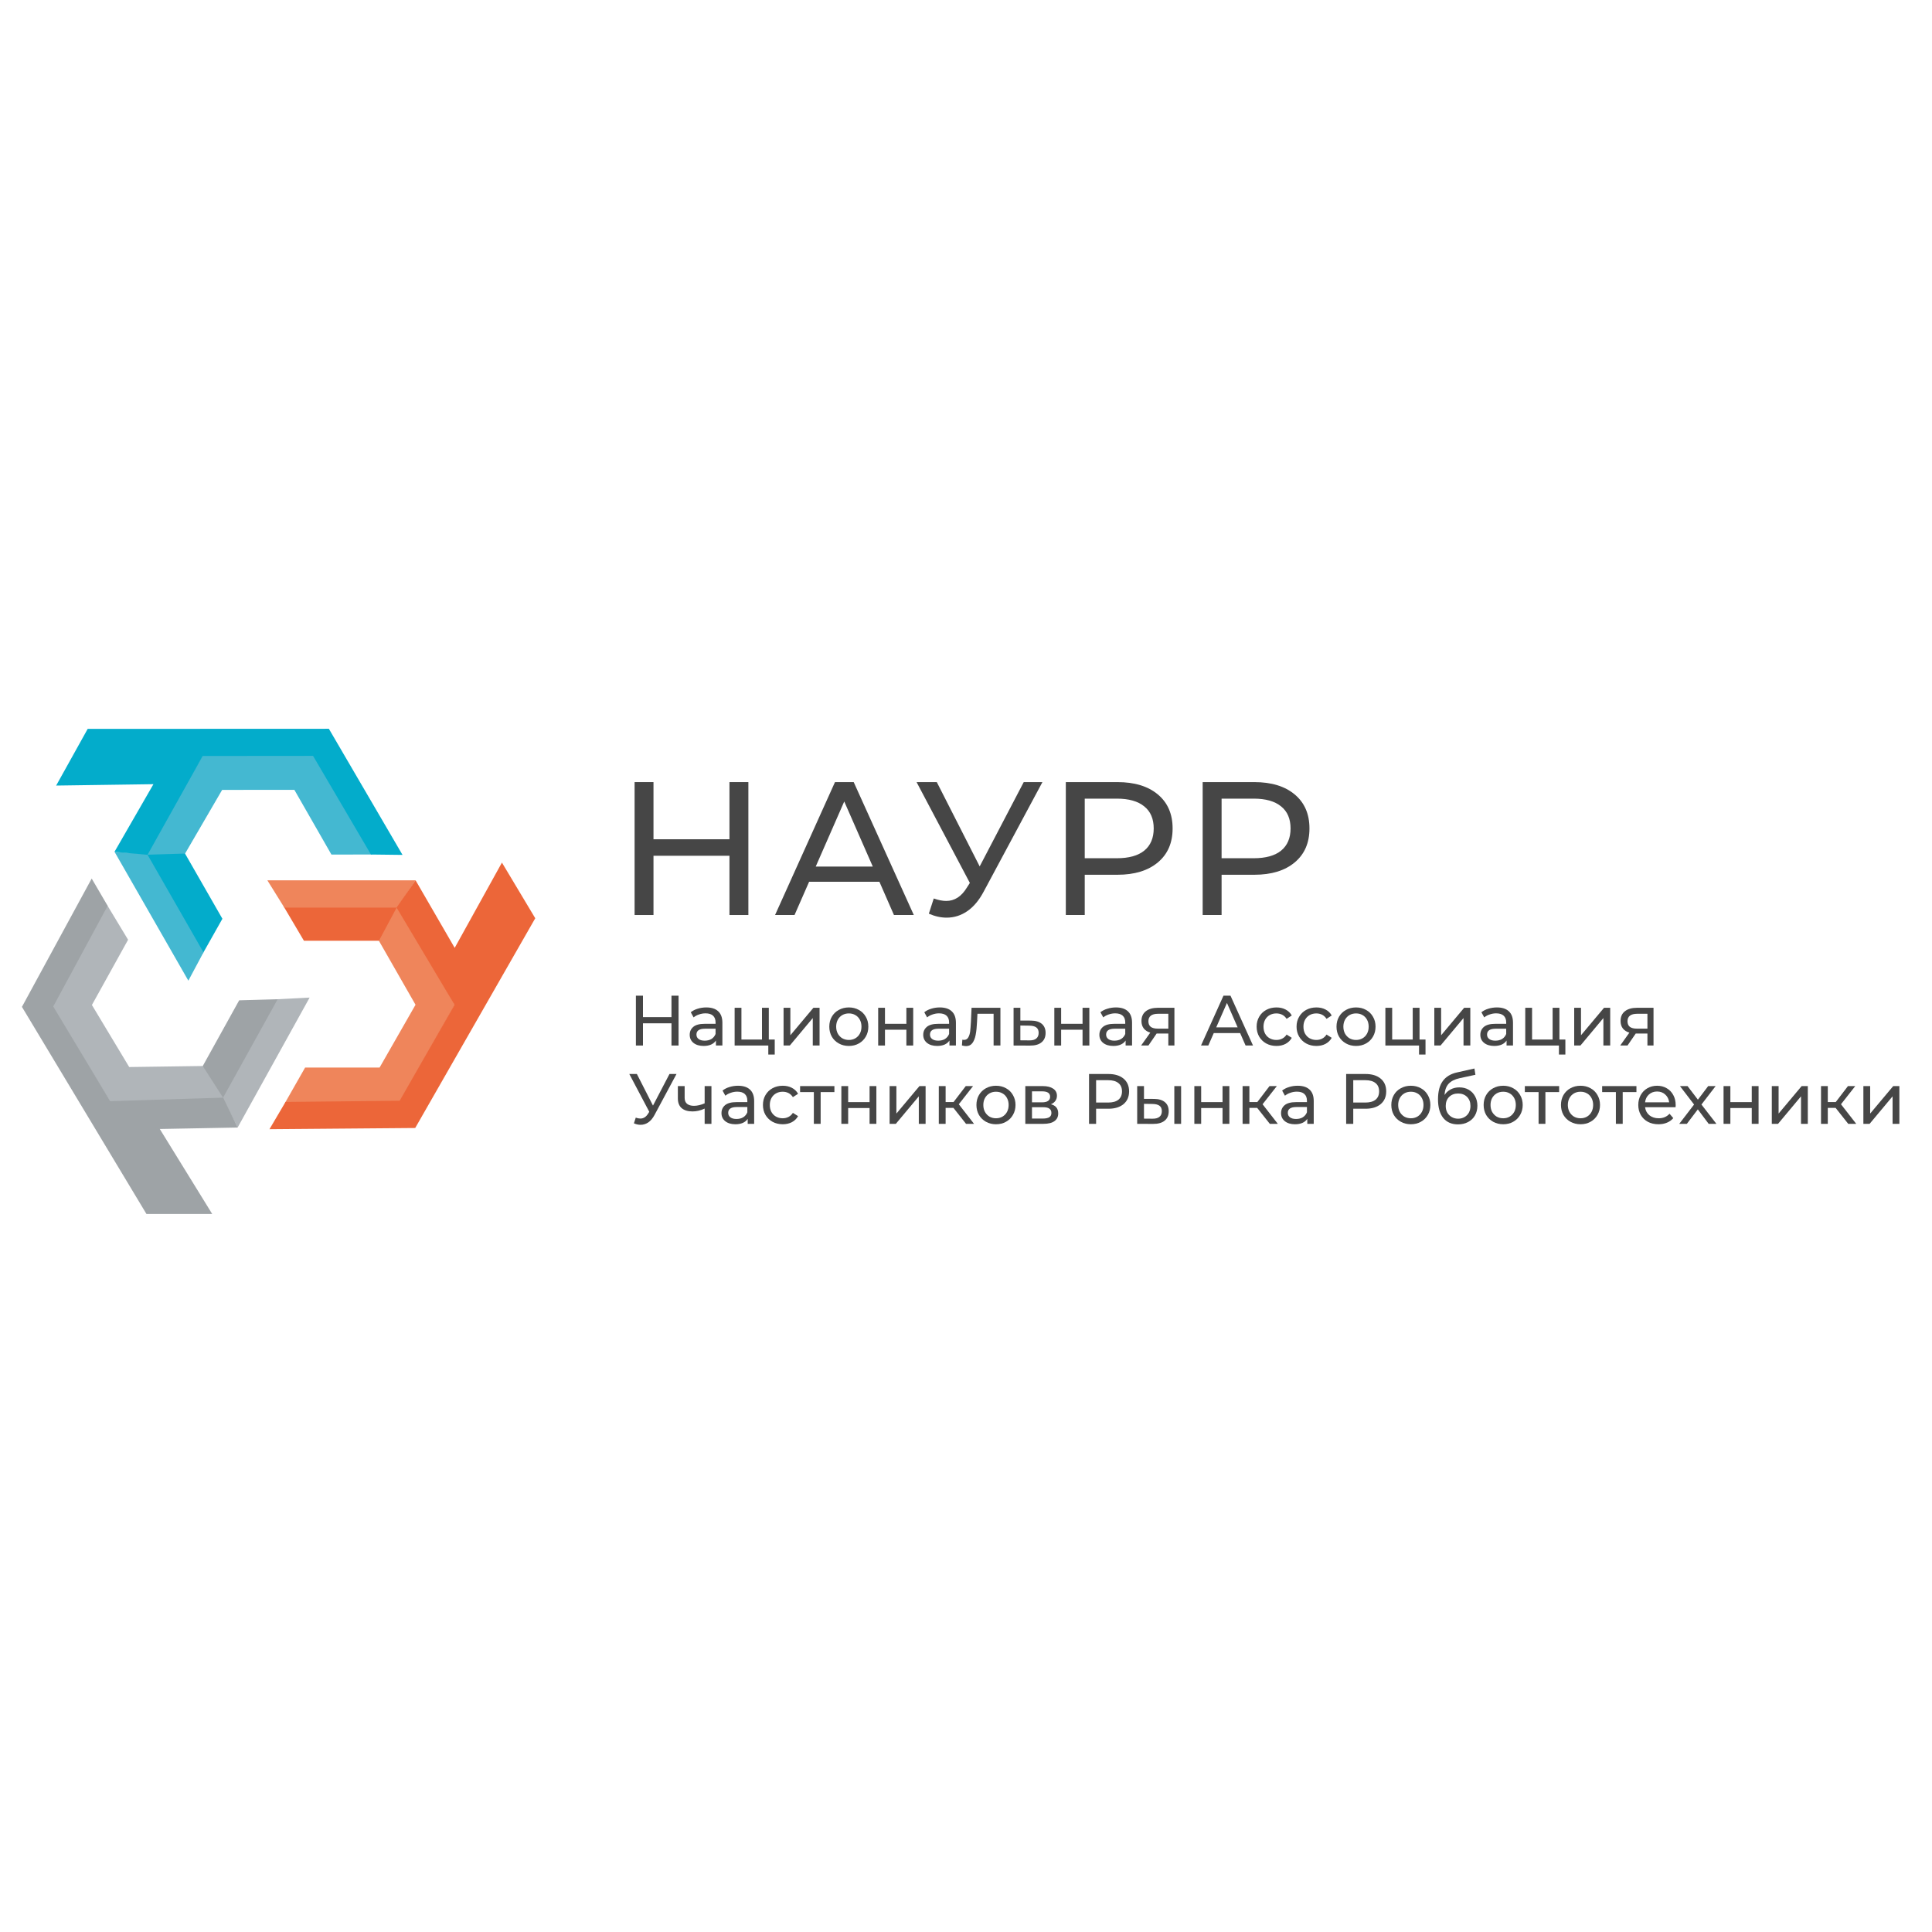 <?xml version="1.0" encoding="UTF-8"?> <svg xmlns="http://www.w3.org/2000/svg" xmlns:xlink="http://www.w3.org/1999/xlink" width="400" zoomAndPan="magnify" viewBox="0 0 300 300" height="400" preserveAspectRatio="xMidYMid meet" version="1.0"><path stroke-linecap="butt" transform="matrix(0.367, 0, 0, 0.368, 0.326, 107.812)" fill-opacity="1" fill="#9ea3a6" fill-rule="nonzero" stroke-linejoin="miter" d="M 93.464 170.263 L 85.308 157.139 L 100.609 129.608 L 116.294 129.174 Z M 93.464 170.263 " stroke="#9ea3a6" stroke-width="1" stroke-opacity="1" stroke-miterlimit="4"></path><path stroke-linecap="butt" transform="matrix(0.367, 0, 0, 0.368, 0.326, 107.812)" fill-opacity="1" fill="#b0b5b9" fill-rule="nonzero" stroke-linejoin="miter" d="M 52.725 103.572 L 44.376 89.78 L 21.738 131.538 L 45.974 171.323 L 93.219 170.698 L 84.626 157.341 L 53.502 157.775 L 37.423 131.103 Z M 52.725 103.572 " stroke="#b0b5b9" stroke-width="1" stroke-opacity="1" stroke-miterlimit="4"></path><path stroke-linecap="butt" transform="matrix(0.367, 0, 0, 0.368, 0.326, 107.812)" fill-opacity="1" fill="#b0b5b9" fill-rule="nonzero" stroke-linejoin="miter" d="M 99.683 181.723 L 93.901 170.496 L 116.88 129.152 L 129.242 128.516 Z M 99.683 181.723 " stroke="#b0b5b9" stroke-width="1" stroke-opacity="1" stroke-miterlimit="4"></path><path stroke-linecap="butt" transform="matrix(0.367, 0, 0, 0.368, 0.326, 107.812)" fill-opacity="1" fill="#9ea3a6" fill-rule="nonzero" stroke-linejoin="miter" d="M 37.924 78.755 L 44.089 89.271 L 21.057 131.739 L 45.484 172.193 L 93.219 170.698 L 98.895 182.317 L 65.832 182.931 L 88.002 218.774 L 61.36 218.774 L 8.971 131.877 Z M 37.924 78.755 " stroke="#9ea3a6" stroke-width="1" stroke-opacity="1" stroke-miterlimit="4"></path><path fill="#464646" d="M 116.207 121.445 L 116.207 142.082 L 113.27 142.082 L 113.27 132.883 L 101.473 132.883 L 101.473 142.082 L 98.539 142.082 L 98.539 121.445 L 101.473 121.445 L 101.473 130.32 L 113.27 130.32 L 113.27 121.445 Z M 116.207 121.445 " fill-opacity="1" fill-rule="nonzero"></path><path fill="#464646" d="M 136.555 136.922 L 125.637 136.922 L 123.375 142.082 L 120.352 142.082 L 129.656 121.445 L 132.562 121.445 L 141.895 142.082 L 138.812 142.082 Z M 135.527 134.562 L 131.094 124.453 L 126.664 134.562 Z M 135.527 134.562 " fill-opacity="1" fill-rule="nonzero"></path><path fill="#464646" d="M 161.867 121.445 L 152.742 138.457 C 152.02 139.812 151.168 140.824 150.188 141.492 C 149.211 142.16 148.145 142.492 146.988 142.492 C 146.09 142.492 145.172 142.289 144.23 141.875 L 144.992 139.516 C 145.719 139.773 146.363 139.898 146.93 139.898 C 148.223 139.898 149.289 139.211 150.129 137.836 L 150.598 137.098 L 142.324 121.445 L 145.465 121.445 L 152.125 134.535 L 158.965 121.445 Z M 161.867 121.445 " fill-opacity="1" fill-rule="nonzero"></path><path fill="#464646" d="M 173.512 121.445 C 176.176 121.445 178.266 122.086 179.793 123.363 C 181.32 124.641 182.082 126.398 182.082 128.641 C 182.082 130.879 181.32 132.637 179.793 133.914 C 178.266 135.191 176.176 135.832 173.512 135.832 L 168.438 135.832 L 168.438 142.082 L 165.5 142.082 L 165.5 121.445 Z M 173.426 133.266 C 175.285 133.266 176.703 132.875 177.68 132.086 C 178.66 131.281 179.148 130.133 179.148 128.641 C 179.148 127.145 178.66 126.004 177.68 125.219 C 176.703 124.414 175.285 124.012 173.426 124.012 L 168.438 124.012 L 168.438 133.266 Z M 173.426 133.266 " fill-opacity="1" fill-rule="nonzero"></path><path fill="#464646" d="M 194.766 121.445 C 197.426 121.445 199.52 122.086 201.043 123.363 C 202.57 124.641 203.332 126.398 203.332 128.641 C 203.332 130.879 202.57 132.637 201.043 133.914 C 199.52 135.191 197.426 135.832 194.766 135.832 L 189.688 135.832 L 189.688 142.082 L 186.75 142.082 L 186.75 121.445 Z M 194.676 133.266 C 196.535 133.266 197.953 132.875 198.93 132.086 C 199.91 131.281 200.398 130.133 200.398 128.641 C 200.398 127.145 199.91 126.004 198.93 125.219 C 197.953 124.414 196.535 124.012 194.676 124.012 L 189.688 124.012 L 189.688 133.266 Z M 194.676 133.266 " fill-opacity="1" fill-rule="nonzero"></path><path stroke-linecap="butt" transform="matrix(0.367, 0, 0, 0.368, 0.326, 107.812)" fill-opacity="1" fill="#ec6639" fill-rule="nonzero" stroke-linejoin="miter" d="M 167 90.003 L 159.504 103.498 L 127.996 103.498 L 120 90.003 Z M 167 90.003 " stroke="#ec6639" stroke-width="1" stroke-opacity="1" stroke-miterlimit="4"></path><path stroke-linecap="butt" transform="matrix(0.367, 0, 0, 0.368, 0.326, 107.812)" fill-opacity="1" fill="#ef855b" fill-rule="nonzero" stroke-linejoin="miter" d="M 128.497 157.998 L 120.5 172.002 L 168.001 171.504 L 191.001 130.997 L 167.501 90.003 L 160.005 103.996 L 175.498 130.997 L 160.005 157.998 Z M 128.497 157.998 " stroke="#ef855b" stroke-width="1" stroke-opacity="1" stroke-miterlimit="4"></path><path stroke-linecap="butt" transform="matrix(0.367, 0, 0, 0.368, 0.326, 107.812)" fill-opacity="1" fill="#ef855b" fill-rule="nonzero" stroke-linejoin="miter" d="M 173.996 78.999 L 167 89.505 L 119.691 89.505 L 113.142 78.999 Z M 173.996 78.999 " stroke="#ef855b" stroke-width="1" stroke-opacity="1" stroke-miterlimit="4"></path><path stroke-linecap="butt" transform="matrix(0.367, 0, 0, 0.368, 0.326, 107.812)" fill-opacity="1" fill="#ec6639" fill-rule="nonzero" stroke-linejoin="miter" d="M 114.005 182.995 L 120.202 172.5 L 168.502 172.002 L 192.002 130.997 L 167.501 90.003 L 174.901 79.402 L 191.502 108.003 L 211.499 72.002 L 225.001 94.498 L 174.497 182.497 Z M 114.005 182.995 " stroke="#ec6639" stroke-width="1" stroke-opacity="1" stroke-miterlimit="4"></path><path stroke-linecap="butt" transform="matrix(0.367, 0, 0, 0.368, 0.326, 107.812)" fill-opacity="1" fill="#03accb" fill-rule="nonzero" stroke-linejoin="miter" d="M 61.499 67.613 L 76.938 67.401 L 92.634 94.71 L 84.914 108.374 Z M 61.499 67.613 " stroke="#03accb" stroke-width="1" stroke-opacity="1" stroke-miterlimit="4"></path><path stroke-linecap="butt" transform="matrix(0.367, 0, 0, 0.368, 0.326, 107.812)" fill-opacity="1" fill="#44b8d1" fill-rule="nonzero" stroke-linejoin="miter" d="M 139.635 67.126 L 155.767 67.094 L 131.67 26.153 L 85.095 26.386 L 61.254 67.189 L 77.13 66.712 L 92.815 39.828 L 123.95 39.818 Z M 139.635 67.126 " stroke="#44b8d1" stroke-width="1" stroke-opacity="1" stroke-miterlimit="4"></path><path stroke-linecap="butt" transform="matrix(0.367, 0, 0, 0.368, 0.326, 107.812)" fill-opacity="1" fill="#44b8d1" fill-rule="nonzero" stroke-linejoin="miter" d="M 48.476 67.03 L 61.062 67.868 L 84.637 108.894 L 78.791 119.802 Z M 48.476 67.03 " stroke="#44b8d1" stroke-width="1" stroke-opacity="1" stroke-miterlimit="4"></path><path stroke-linecap="butt" transform="matrix(0.367, 0, 0, 0.368, 0.326, 107.812)" fill-opacity="1" fill="#03accb" fill-rule="nonzero" stroke-linejoin="miter" d="M 168.544 67.253 L 156.352 67.105 L 131.851 25.474 L 84.594 25.517 L 61.254 67.189 L 48.369 66.044 L 64.906 37.411 L 23.73 37.994 L 36.507 15.085 L 137.974 15.043 Z M 168.544 67.253 " stroke="#03accb" stroke-width="1" stroke-opacity="1" stroke-miterlimit="4"></path><path fill="#464646" d="M 105.367 154.609 L 105.367 162.348 L 104.266 162.348 L 104.266 158.898 L 99.84 158.898 L 99.84 162.348 L 98.742 162.348 L 98.742 154.609 L 99.84 154.609 L 99.84 157.938 L 104.266 157.938 L 104.266 154.609 Z M 105.367 154.609 " fill-opacity="1" fill-rule="nonzero"></path><path fill="#464646" d="M 109.672 156.434 C 110.48 156.434 111.098 156.633 111.52 157.031 C 111.953 157.43 112.172 158.02 112.172 158.809 L 112.172 162.348 L 111.168 162.348 L 111.168 161.574 C 110.992 161.848 110.738 162.055 110.41 162.203 C 110.086 162.344 109.703 162.414 109.254 162.414 C 108.602 162.414 108.078 162.254 107.68 161.938 C 107.293 161.621 107.098 161.203 107.098 160.688 C 107.098 160.172 107.285 159.762 107.66 159.449 C 108.031 159.133 108.625 158.977 109.441 158.977 L 111.113 158.977 L 111.113 158.766 C 111.113 158.309 110.98 157.957 110.719 157.715 C 110.453 157.473 110.066 157.352 109.551 157.352 C 109.207 157.352 108.867 157.41 108.539 157.527 C 108.207 157.637 107.93 157.789 107.703 157.98 L 107.262 157.184 C 107.562 156.941 107.922 156.758 108.34 156.633 C 108.758 156.5 109.203 156.434 109.672 156.434 Z M 109.43 161.594 C 109.832 161.594 110.184 161.508 110.477 161.332 C 110.77 161.145 110.98 160.887 111.113 160.555 L 111.113 159.738 L 109.484 159.738 C 108.59 159.738 108.145 160.039 108.145 160.645 C 108.145 160.941 108.258 161.172 108.484 161.34 C 108.711 161.512 109.027 161.594 109.43 161.594 Z M 109.43 161.594 " fill-opacity="1" fill-rule="nonzero"></path><path fill="#464646" d="M 120.301 161.418 L 120.301 163.75 L 119.301 163.75 L 119.301 162.348 L 114.074 162.348 L 114.074 156.488 L 115.129 156.488 L 115.129 161.418 L 118.32 161.418 L 118.32 156.488 L 119.379 156.488 L 119.379 161.418 Z M 120.301 161.418 " fill-opacity="1" fill-rule="nonzero"></path><path fill="#464646" d="M 121.672 156.488 L 122.727 156.488 L 122.727 160.754 L 126.305 156.488 L 127.262 156.488 L 127.262 162.348 L 126.207 162.348 L 126.207 158.082 L 122.641 162.348 L 121.672 162.348 Z M 121.672 156.488 " fill-opacity="1" fill-rule="nonzero"></path><path fill="#464646" d="M 131.812 162.414 C 131.23 162.414 130.711 162.285 130.25 162.027 C 129.785 161.77 129.422 161.414 129.16 160.965 C 128.902 160.508 128.773 159.992 128.773 159.418 C 128.773 158.844 128.902 158.332 129.16 157.883 C 129.422 157.426 129.785 157.07 130.25 156.82 C 130.711 156.562 131.23 156.434 131.812 156.434 C 132.391 156.434 132.906 156.562 133.363 156.82 C 133.824 157.07 134.184 157.426 134.441 157.883 C 134.707 158.332 134.836 158.844 134.836 159.418 C 134.836 159.992 134.707 160.508 134.441 160.965 C 134.184 161.414 133.824 161.77 133.363 162.027 C 132.906 162.285 132.391 162.414 131.812 162.414 Z M 131.812 161.484 C 132.184 161.484 132.52 161.398 132.812 161.23 C 133.113 161.055 133.348 160.812 133.516 160.5 C 133.688 160.184 133.77 159.824 133.77 159.418 C 133.77 159.012 133.688 158.656 133.516 158.344 C 133.348 158.027 133.113 157.785 132.812 157.617 C 132.52 157.445 132.184 157.363 131.812 157.363 C 131.438 157.363 131.102 157.445 130.797 157.617 C 130.504 157.785 130.27 158.027 130.094 158.344 C 129.926 158.656 129.84 159.012 129.84 159.418 C 129.84 159.824 129.926 160.184 130.094 160.5 C 130.27 160.812 130.504 161.055 130.797 161.23 C 131.102 161.398 131.438 161.484 131.812 161.484 Z M 131.812 161.484 " fill-opacity="1" fill-rule="nonzero"></path><path fill="#464646" d="M 136.363 156.488 L 137.418 156.488 L 137.418 158.977 L 140.742 158.977 L 140.742 156.488 L 141.801 156.488 L 141.801 162.348 L 140.742 162.348 L 140.742 159.895 L 137.418 159.895 L 137.418 162.348 L 136.363 162.348 Z M 136.363 156.488 " fill-opacity="1" fill-rule="nonzero"></path><path fill="#464646" d="M 145.934 156.434 C 146.742 156.434 147.359 156.633 147.781 157.031 C 148.215 157.43 148.434 158.02 148.434 158.809 L 148.434 162.348 L 147.43 162.348 L 147.43 161.574 C 147.254 161.848 147 162.055 146.672 162.203 C 146.348 162.344 145.965 162.414 145.516 162.414 C 144.863 162.414 144.34 162.254 143.941 161.938 C 143.555 161.621 143.359 161.203 143.359 160.688 C 143.359 160.172 143.547 159.762 143.922 159.449 C 144.293 159.133 144.891 158.977 145.703 158.977 L 147.375 158.977 L 147.375 158.766 C 147.375 158.309 147.242 157.957 146.98 157.715 C 146.715 157.473 146.328 157.352 145.812 157.352 C 145.469 157.352 145.129 157.41 144.801 157.527 C 144.469 157.637 144.191 157.789 143.965 157.98 L 143.523 157.184 C 143.824 156.941 144.184 156.758 144.602 156.633 C 145.02 156.5 145.465 156.434 145.934 156.434 Z M 145.691 161.594 C 146.094 161.594 146.445 161.508 146.738 161.332 C 147.031 161.145 147.242 160.887 147.375 160.555 L 147.375 159.738 L 145.746 159.738 C 144.852 159.738 144.406 160.039 144.406 160.645 C 144.406 160.941 144.52 161.172 144.746 161.34 C 144.973 161.512 145.289 161.594 145.691 161.594 Z M 145.691 161.594 " fill-opacity="1" fill-rule="nonzero"></path><path fill="#464646" d="M 155.344 156.488 L 155.344 162.348 L 154.285 162.348 L 154.285 157.418 L 151.777 157.418 L 151.711 158.723 C 151.676 159.512 151.605 160.168 151.5 160.699 C 151.398 161.223 151.23 161.645 150.996 161.961 C 150.762 162.277 150.434 162.438 150.016 162.438 C 149.824 162.438 149.609 162.402 149.367 162.336 L 149.434 161.441 C 149.527 161.465 149.617 161.473 149.695 161.473 C 149.988 161.473 150.211 161.344 150.355 161.086 C 150.504 160.828 150.598 160.523 150.645 160.168 C 150.688 159.816 150.727 159.312 150.766 158.656 L 150.863 156.488 Z M 155.344 156.488 " fill-opacity="1" fill-rule="nonzero"></path><path fill="#464646" d="M 160.082 158.477 C 160.824 158.484 161.387 158.656 161.777 158.988 C 162.164 159.32 162.359 159.785 162.359 160.391 C 162.359 161.023 162.148 161.516 161.723 161.859 C 161.305 162.199 160.703 162.367 159.918 162.359 L 157.387 162.348 L 157.387 156.488 L 158.441 156.488 L 158.441 158.469 Z M 159.828 161.551 C 160.305 161.559 160.664 161.465 160.906 161.266 C 161.156 161.066 161.281 160.77 161.281 160.379 C 161.281 159.996 161.16 159.715 160.918 159.539 C 160.684 159.363 160.32 159.27 159.828 159.262 L 158.441 159.242 L 158.441 161.539 Z M 159.828 161.551 " fill-opacity="1" fill-rule="nonzero"></path><path fill="#464646" d="M 163.715 156.488 L 164.773 156.488 L 164.773 158.977 L 168.098 158.977 L 168.098 156.488 L 169.152 156.488 L 169.152 162.348 L 168.098 162.348 L 168.098 159.895 L 164.773 159.895 L 164.773 162.348 L 163.715 162.348 Z M 163.715 156.488 " fill-opacity="1" fill-rule="nonzero"></path><path fill="#464646" d="M 173.285 156.434 C 174.094 156.434 174.711 156.633 175.137 157.031 C 175.57 157.43 175.785 158.02 175.785 158.809 L 175.785 162.348 L 174.785 162.348 L 174.785 161.574 C 174.605 161.848 174.355 162.055 174.023 162.203 C 173.703 162.344 173.316 162.414 172.867 162.414 C 172.215 162.414 171.691 162.254 171.293 161.938 C 170.906 161.621 170.711 161.203 170.711 160.688 C 170.711 160.172 170.898 159.762 171.273 159.449 C 171.648 159.133 172.242 158.977 173.055 158.977 L 174.727 158.977 L 174.727 158.766 C 174.727 158.309 174.598 157.957 174.332 157.715 C 174.066 157.473 173.68 157.352 173.164 157.352 C 172.82 157.352 172.484 157.41 172.152 157.527 C 171.824 157.637 171.543 157.789 171.316 157.98 L 170.875 157.184 C 171.176 156.941 171.535 156.758 171.957 156.633 C 172.375 156.5 172.816 156.434 173.285 156.434 Z M 173.043 161.594 C 173.449 161.594 173.797 161.508 174.09 161.332 C 174.383 161.145 174.598 160.887 174.727 160.555 L 174.727 159.738 L 173.102 159.738 C 172.203 159.738 171.758 160.039 171.758 160.645 C 171.758 160.941 171.871 161.172 172.098 161.34 C 172.324 161.512 172.641 161.594 173.043 161.594 Z M 173.043 161.594 " fill-opacity="1" fill-rule="nonzero"></path><path fill="#464646" d="M 182.363 156.488 L 182.363 162.348 L 181.418 162.348 L 181.418 160.488 L 179.602 160.488 L 178.324 162.348 L 177.191 162.348 L 178.613 160.348 C 178.172 160.215 177.836 159.996 177.598 159.695 C 177.363 159.383 177.246 159 177.246 158.543 C 177.246 157.875 177.477 157.367 177.93 157.02 C 178.383 156.664 179.012 156.488 179.812 156.488 Z M 178.324 158.578 C 178.324 158.969 178.445 159.258 178.688 159.449 C 178.938 159.637 179.309 159.727 179.801 159.727 L 181.418 159.727 L 181.418 157.418 L 179.844 157.418 C 178.832 157.418 178.324 157.805 178.324 158.578 Z M 178.324 158.578 " fill-opacity="1" fill-rule="nonzero"></path><path fill="#464646" d="M 192.566 160.414 L 188.473 160.414 L 187.625 162.348 L 186.492 162.348 L 189.98 154.609 L 191.07 154.609 L 194.566 162.348 L 193.414 162.348 Z M 192.18 159.527 L 190.52 155.738 L 188.855 159.527 Z M 192.18 159.527 " fill-opacity="1" fill-rule="nonzero"></path><path fill="#464646" d="M 198.211 162.414 C 197.617 162.414 197.086 162.285 196.613 162.027 C 196.152 161.77 195.789 161.414 195.523 160.965 C 195.262 160.508 195.129 159.992 195.129 159.418 C 195.129 158.844 195.262 158.332 195.523 157.883 C 195.789 157.426 196.152 157.07 196.613 156.82 C 197.086 156.562 197.617 156.434 198.211 156.434 C 198.738 156.434 199.207 156.539 199.617 156.754 C 200.035 156.969 200.359 157.277 200.586 157.684 L 199.785 158.203 C 199.602 157.922 199.375 157.711 199.102 157.57 C 198.832 157.434 198.527 157.363 198.199 157.363 C 197.816 157.363 197.473 157.445 197.164 157.617 C 196.863 157.785 196.625 158.027 196.449 158.344 C 196.281 158.656 196.195 159.012 196.195 159.418 C 196.195 159.832 196.281 160.195 196.449 160.512 C 196.625 160.82 196.863 161.062 197.164 161.23 C 197.473 161.398 197.816 161.484 198.199 161.484 C 198.527 161.484 198.832 161.414 199.102 161.273 C 199.375 161.137 199.602 160.926 199.785 160.645 L 200.586 161.152 C 200.359 161.559 200.035 161.871 199.617 162.094 C 199.207 162.309 198.738 162.414 198.211 162.414 Z M 198.211 162.414 " fill-opacity="1" fill-rule="nonzero"></path><path fill="#464646" d="M 204.41 162.414 C 203.816 162.414 203.285 162.285 202.816 162.027 C 202.355 161.77 201.992 161.414 201.727 160.965 C 201.461 160.508 201.328 159.992 201.328 159.418 C 201.328 158.844 201.461 158.332 201.727 157.883 C 201.992 157.426 202.355 157.07 202.816 156.82 C 203.285 156.562 203.816 156.434 204.41 156.434 C 204.941 156.434 205.41 156.539 205.82 156.754 C 206.238 156.969 206.562 157.277 206.789 157.684 L 205.984 158.203 C 205.801 157.922 205.574 157.711 205.305 157.57 C 205.031 157.434 204.73 157.363 204.402 157.363 C 204.02 157.363 203.676 157.445 203.367 157.617 C 203.066 157.785 202.828 158.027 202.652 158.344 C 202.48 158.656 202.398 159.012 202.398 159.418 C 202.398 159.832 202.48 160.195 202.652 160.512 C 202.828 160.82 203.066 161.062 203.367 161.23 C 203.676 161.398 204.02 161.484 204.402 161.484 C 204.73 161.484 205.031 161.414 205.305 161.273 C 205.574 161.137 205.801 160.926 205.984 160.645 L 206.789 161.152 C 206.562 161.559 206.238 161.871 205.82 162.094 C 205.41 162.309 204.941 162.414 204.41 162.414 Z M 204.41 162.414 " fill-opacity="1" fill-rule="nonzero"></path><path fill="#464646" d="M 210.57 162.414 C 209.988 162.414 209.469 162.285 209.008 162.027 C 208.543 161.77 208.18 161.414 207.918 160.965 C 207.66 160.508 207.531 159.992 207.531 159.418 C 207.531 158.844 207.66 158.332 207.918 157.883 C 208.18 157.426 208.543 157.07 209.008 156.82 C 209.469 156.562 209.988 156.434 210.57 156.434 C 211.148 156.434 211.664 156.562 212.121 156.82 C 212.582 157.07 212.941 157.426 213.199 157.883 C 213.465 158.332 213.594 158.844 213.594 159.418 C 213.594 159.992 213.465 160.508 213.199 160.965 C 212.941 161.414 212.582 161.77 212.121 162.027 C 211.664 162.285 211.148 162.414 210.57 162.414 Z M 210.57 161.484 C 210.941 161.484 211.277 161.398 211.57 161.23 C 211.871 161.055 212.105 160.812 212.273 160.5 C 212.445 160.184 212.527 159.824 212.527 159.418 C 212.527 159.012 212.445 158.656 212.273 158.344 C 212.105 158.027 211.871 157.785 211.57 157.617 C 211.277 157.445 210.941 157.363 210.57 157.363 C 210.195 157.363 209.855 157.445 209.555 157.617 C 209.262 157.785 209.027 158.027 208.852 158.344 C 208.684 158.656 208.598 159.012 208.598 159.418 C 208.598 159.824 208.684 160.184 208.852 160.5 C 209.027 160.812 209.262 161.055 209.555 161.23 C 209.855 161.398 210.195 161.484 210.57 161.484 Z M 210.57 161.484 " fill-opacity="1" fill-rule="nonzero"></path><path fill="#464646" d="M 221.352 161.418 L 221.352 163.75 L 220.348 163.75 L 220.348 162.348 L 215.121 162.348 L 215.121 156.488 L 216.176 156.488 L 216.176 161.418 L 219.367 161.418 L 219.367 156.488 L 220.426 156.488 L 220.426 161.418 Z M 221.352 161.418 " fill-opacity="1" fill-rule="nonzero"></path><path fill="#464646" d="M 222.719 156.488 L 223.777 156.488 L 223.777 160.754 L 227.352 156.488 L 228.309 156.488 L 228.309 162.348 L 227.254 162.348 L 227.254 158.082 L 223.688 162.348 L 222.719 162.348 Z M 222.719 156.488 " fill-opacity="1" fill-rule="nonzero"></path><path fill="#464646" d="M 232.441 156.434 C 233.246 156.434 233.863 156.633 234.289 157.031 C 234.723 157.43 234.938 158.02 234.938 158.809 L 234.938 162.348 L 233.938 162.348 L 233.938 161.574 C 233.762 161.848 233.508 162.055 233.18 162.203 C 232.855 162.344 232.469 162.414 232.023 162.414 C 231.371 162.414 230.844 162.254 230.449 161.938 C 230.059 161.621 229.867 161.203 229.867 160.688 C 229.867 160.172 230.055 159.762 230.426 159.449 C 230.801 159.133 231.395 158.977 232.211 158.977 L 233.883 158.977 L 233.883 158.766 C 233.883 158.309 233.75 157.957 233.488 157.715 C 233.223 157.473 232.832 157.352 232.32 157.352 C 231.977 157.352 231.637 157.41 231.309 157.527 C 230.977 157.637 230.699 157.789 230.473 157.98 L 230.031 157.184 C 230.332 156.941 230.691 156.758 231.109 156.633 C 231.527 156.5 231.973 156.434 232.441 156.434 Z M 232.199 161.594 C 232.602 161.594 232.949 161.508 233.246 161.332 C 233.539 161.145 233.75 160.887 233.883 160.555 L 233.883 159.738 L 232.254 159.738 C 231.359 159.738 230.91 160.039 230.91 160.645 C 230.91 160.941 231.023 161.172 231.254 161.34 C 231.48 161.512 231.797 161.594 232.199 161.594 Z M 232.199 161.594 " fill-opacity="1" fill-rule="nonzero"></path><path fill="#464646" d="M 243.07 161.418 L 243.07 163.75 L 242.07 163.75 L 242.07 162.348 L 236.84 162.348 L 236.84 156.488 L 237.898 156.488 L 237.898 161.418 L 241.09 161.418 L 241.09 156.488 L 242.145 156.488 L 242.145 161.418 Z M 243.07 161.418 " fill-opacity="1" fill-rule="nonzero"></path><path fill="#464646" d="M 244.441 156.488 L 245.496 156.488 L 245.496 160.754 L 249.074 156.488 L 250.031 156.488 L 250.031 162.348 L 248.973 162.348 L 248.973 158.082 L 245.41 162.348 L 244.441 162.348 Z M 244.441 156.488 " fill-opacity="1" fill-rule="nonzero"></path><path fill="#464646" d="M 256.758 156.488 L 256.758 162.348 L 255.812 162.348 L 255.812 160.488 L 253.996 160.488 L 252.719 162.348 L 251.586 162.348 L 253.008 160.348 C 252.566 160.215 252.227 159.996 251.992 159.695 C 251.758 159.383 251.641 159 251.641 158.543 C 251.641 157.875 251.867 157.367 252.324 157.02 C 252.777 156.664 253.406 156.488 254.207 156.488 Z M 252.719 158.578 C 252.719 158.969 252.84 159.258 253.082 159.449 C 253.332 159.637 253.703 159.727 254.195 159.727 L 255.812 159.727 L 255.812 157.418 L 254.238 157.418 C 253.227 157.418 252.719 157.805 252.719 158.578 Z M 252.719 158.578 " fill-opacity="1" fill-rule="nonzero"></path><path fill="#464646" d="M 105.047 166.77 L 101.625 173.148 C 101.352 173.656 101.031 174.035 100.668 174.285 C 100.301 174.535 99.898 174.66 99.465 174.66 C 99.129 174.66 98.785 174.586 98.434 174.43 L 98.719 173.547 C 98.988 173.641 99.23 173.688 99.445 173.688 C 99.93 173.688 100.328 173.43 100.645 172.914 L 100.82 172.641 L 97.719 166.77 L 98.895 166.77 L 101.395 171.676 L 103.957 166.77 Z M 105.047 166.77 " fill-opacity="1" fill-rule="nonzero"></path><path fill="#464646" d="M 110.473 168.648 L 110.473 174.508 L 109.418 174.508 L 109.418 172.141 C 108.785 172.438 108.16 172.582 107.535 172.582 C 106.809 172.582 106.25 172.414 105.852 172.074 C 105.457 171.734 105.258 171.227 105.258 170.551 L 105.258 168.648 L 106.312 168.648 L 106.312 170.484 C 106.312 170.887 106.438 171.195 106.688 171.402 C 106.945 171.605 107.301 171.711 107.758 171.711 C 108.27 171.711 108.824 171.582 109.418 171.324 L 109.418 168.648 Z M 110.473 168.648 " fill-opacity="1" fill-rule="nonzero"></path><path fill="#464646" d="M 114.605 168.594 C 115.414 168.594 116.027 168.793 116.453 169.191 C 116.887 169.586 117.105 170.18 117.105 170.969 L 117.105 174.508 L 116.102 174.508 L 116.102 173.734 C 115.926 174.008 115.672 174.215 115.344 174.363 C 115.02 174.504 114.633 174.574 114.188 174.574 C 113.535 174.574 113.008 174.414 112.613 174.098 C 112.223 173.781 112.031 173.363 112.031 172.848 C 112.031 172.332 112.219 171.922 112.59 171.609 C 112.965 171.293 113.559 171.137 114.375 171.137 L 116.047 171.137 L 116.047 170.926 C 116.047 170.469 115.914 170.117 115.652 169.875 C 115.387 169.633 114.996 169.512 114.484 169.512 C 114.141 169.512 113.801 169.57 113.473 169.688 C 113.141 169.797 112.863 169.949 112.637 170.141 L 112.195 169.344 C 112.496 169.102 112.855 168.918 113.273 168.793 C 113.691 168.66 114.137 168.594 114.605 168.594 Z M 114.363 173.754 C 114.766 173.754 115.117 173.668 115.41 173.488 C 115.703 173.305 115.914 173.047 116.047 172.715 L 116.047 171.898 L 114.418 171.898 C 113.523 171.898 113.074 172.199 113.074 172.805 C 113.074 173.098 113.188 173.332 113.418 173.5 C 113.645 173.672 113.961 173.754 114.363 173.754 Z M 114.363 173.754 " fill-opacity="1" fill-rule="nonzero"></path><path fill="#464646" d="M 121.547 174.574 C 120.953 174.574 120.422 174.445 119.953 174.188 C 119.492 173.93 119.129 173.574 118.863 173.125 C 118.598 172.668 118.469 172.152 118.469 171.578 C 118.469 171.004 118.598 170.492 118.863 170.043 C 119.129 169.586 119.492 169.23 119.953 168.98 C 120.422 168.723 120.953 168.594 121.547 168.594 C 122.078 168.594 122.547 168.699 122.957 168.914 C 123.375 169.129 123.699 169.438 123.926 169.844 L 123.121 170.363 C 122.938 170.082 122.711 169.871 122.441 169.73 C 122.168 169.59 121.867 169.523 121.539 169.523 C 121.156 169.523 120.812 169.605 120.504 169.777 C 120.203 169.945 119.965 170.188 119.789 170.504 C 119.617 170.816 119.535 171.172 119.535 171.578 C 119.535 171.992 119.617 172.355 119.789 172.672 C 119.965 172.98 120.203 173.223 120.504 173.391 C 120.812 173.559 121.156 173.645 121.539 173.645 C 121.867 173.645 122.168 173.574 122.441 173.434 C 122.711 173.293 122.938 173.086 123.121 172.805 L 123.926 173.312 C 123.699 173.719 123.375 174.031 122.957 174.254 C 122.547 174.465 122.078 174.574 121.547 174.574 Z M 121.547 174.574 " fill-opacity="1" fill-rule="nonzero"></path><path fill="#464646" d="M 129.566 169.578 L 127.43 169.578 L 127.43 174.508 L 126.375 174.508 L 126.375 169.578 L 124.238 169.578 L 124.238 168.648 L 129.566 168.648 Z M 129.566 169.578 " fill-opacity="1" fill-rule="nonzero"></path><path fill="#464646" d="M 130.645 168.648 L 131.703 168.648 L 131.703 171.137 L 135.027 171.137 L 135.027 168.648 L 136.082 168.648 L 136.082 174.508 L 135.027 174.508 L 135.027 172.055 L 131.703 172.055 L 131.703 174.508 L 130.645 174.508 Z M 130.645 168.648 " fill-opacity="1" fill-rule="nonzero"></path><path fill="#464646" d="M 138.137 168.648 L 139.191 168.648 L 139.191 172.914 L 142.77 168.648 L 143.727 168.648 L 143.727 174.508 L 142.672 174.508 L 142.672 170.238 L 139.105 174.508 L 138.137 174.508 Z M 138.137 168.648 " fill-opacity="1" fill-rule="nonzero"></path><path fill="#464646" d="M 148.047 172.031 L 146.836 172.031 L 146.836 174.508 L 145.777 174.508 L 145.777 168.648 L 146.836 168.648 L 146.836 171.125 L 148.066 171.125 L 149.961 168.648 L 151.094 168.648 L 148.883 171.469 L 151.246 174.508 L 150.004 174.508 Z M 148.047 172.031 " fill-opacity="1" fill-rule="nonzero"></path><path fill="#464646" d="M 154.66 174.574 C 154.082 174.574 153.559 174.445 153.098 174.188 C 152.637 173.93 152.273 173.574 152.008 173.125 C 151.75 172.668 151.621 172.152 151.621 171.578 C 151.621 171.004 151.75 170.492 152.008 170.043 C 152.273 169.586 152.637 169.23 153.098 168.98 C 153.559 168.723 154.082 168.594 154.66 168.594 C 155.238 168.594 155.758 168.723 156.211 168.98 C 156.676 169.23 157.035 169.586 157.289 170.043 C 157.555 170.492 157.688 171.004 157.688 171.578 C 157.688 172.152 157.555 172.668 157.289 173.125 C 157.035 173.574 156.676 173.93 156.211 174.188 C 155.758 174.445 155.238 174.574 154.66 174.574 Z M 154.66 173.645 C 155.035 173.645 155.367 173.559 155.66 173.391 C 155.961 173.215 156.199 172.969 156.367 172.66 C 156.535 172.344 156.621 171.984 156.621 171.578 C 156.621 171.172 156.535 170.816 156.367 170.504 C 156.199 170.188 155.961 169.945 155.66 169.777 C 155.367 169.605 155.035 169.523 154.66 169.523 C 154.285 169.523 153.949 169.605 153.648 169.777 C 153.355 169.945 153.121 170.188 152.945 170.504 C 152.773 170.816 152.691 171.172 152.691 171.578 C 152.691 171.984 152.773 172.344 152.945 172.66 C 153.121 172.969 153.355 173.215 153.648 173.391 C 153.949 173.559 154.285 173.645 154.66 173.645 Z M 154.66 173.645 " fill-opacity="1" fill-rule="nonzero"></path><path fill="#464646" d="M 163.184 171.469 C 163.941 171.66 164.32 172.133 164.32 172.895 C 164.32 173.41 164.125 173.809 163.734 174.086 C 163.355 174.367 162.781 174.508 162.02 174.508 L 159.211 174.508 L 159.211 168.648 L 161.918 168.648 C 162.609 168.648 163.148 168.781 163.539 169.047 C 163.926 169.305 164.121 169.672 164.121 170.152 C 164.121 170.461 164.035 170.73 163.867 170.957 C 163.707 171.18 163.48 171.348 163.184 171.469 Z M 160.246 171.168 L 161.832 171.168 C 162.234 171.168 162.539 171.094 162.746 170.949 C 162.957 170.801 163.062 170.586 163.062 170.305 C 163.062 169.746 162.652 169.465 161.832 169.465 L 160.246 169.465 Z M 161.941 173.688 C 162.383 173.688 162.711 173.617 162.934 173.48 C 163.152 173.34 163.262 173.121 163.262 172.828 C 163.262 172.523 163.16 172.301 162.953 172.152 C 162.758 172.004 162.441 171.93 162.008 171.93 L 160.246 171.93 L 160.246 173.688 Z M 161.941 173.688 " fill-opacity="1" fill-rule="nonzero"></path><path fill="#464646" d="M 172.109 166.77 C 173.105 166.77 173.891 167.008 174.465 167.488 C 175.035 167.965 175.324 168.625 175.324 169.465 C 175.324 170.305 175.035 170.965 174.465 171.445 C 173.891 171.926 173.105 172.164 172.109 172.164 L 170.203 172.164 L 170.203 174.508 L 169.105 174.508 L 169.105 166.77 Z M 172.074 171.203 C 172.773 171.203 173.305 171.055 173.672 170.758 C 174.039 170.457 174.223 170.027 174.223 169.465 C 174.223 168.906 174.039 168.48 173.672 168.184 C 173.305 167.883 172.773 167.73 172.074 167.73 L 170.203 167.73 L 170.203 171.203 Z M 172.074 171.203 " fill-opacity="1" fill-rule="nonzero"></path><path fill="#464646" d="M 179.211 170.637 C 179.945 170.645 180.504 170.816 180.895 171.148 C 181.285 171.477 181.477 171.945 181.477 172.551 C 181.477 173.184 181.266 173.676 180.84 174.02 C 180.422 174.359 179.82 174.527 179.035 174.52 L 176.582 174.508 L 176.582 168.648 L 177.637 168.648 L 177.637 170.629 Z M 182.348 168.648 L 183.402 168.648 L 183.402 174.508 L 182.348 174.508 Z M 178.957 173.711 C 179.434 173.719 179.793 173.621 180.035 173.422 C 180.285 173.227 180.41 172.93 180.41 172.539 C 180.41 172.156 180.289 171.875 180.047 171.699 C 179.805 171.523 179.441 171.43 178.957 171.422 L 177.637 171.402 L 177.637 173.699 Z M 178.957 173.711 " fill-opacity="1" fill-rule="nonzero"></path><path fill="#464646" d="M 185.457 168.648 L 186.516 168.648 L 186.516 171.137 L 189.836 171.137 L 189.836 168.648 L 190.895 168.648 L 190.895 174.508 L 189.836 174.508 L 189.836 172.055 L 186.516 172.055 L 186.516 174.508 L 185.457 174.508 Z M 185.457 168.648 " fill-opacity="1" fill-rule="nonzero"></path><path fill="#464646" d="M 195.215 172.031 L 194.004 172.031 L 194.004 174.508 L 192.949 174.508 L 192.949 168.648 L 194.004 168.648 L 194.004 171.125 L 195.238 171.125 L 197.129 168.648 L 198.266 168.648 L 196.051 171.469 L 198.418 174.508 L 197.176 174.508 Z M 195.215 172.031 " fill-opacity="1" fill-rule="nonzero"></path><path fill="#464646" d="M 201.5 168.594 C 202.305 168.594 202.922 168.793 203.348 169.191 C 203.781 169.586 203.996 170.18 203.996 170.969 L 203.996 174.508 L 202.996 174.508 L 202.996 173.734 C 202.82 174.008 202.566 174.215 202.234 174.363 C 201.914 174.504 201.527 174.574 201.082 174.574 C 200.426 174.574 199.902 174.414 199.508 174.098 C 199.117 173.781 198.922 173.363 198.922 172.848 C 198.922 172.332 199.109 171.922 199.484 171.609 C 199.859 171.293 200.453 171.137 201.27 171.137 L 202.941 171.137 L 202.941 170.926 C 202.941 170.469 202.809 170.117 202.543 169.875 C 202.281 169.633 201.891 169.512 201.379 169.512 C 201.031 169.512 200.695 169.57 200.367 169.688 C 200.035 169.797 199.758 169.949 199.527 170.141 L 199.09 169.344 C 199.391 169.102 199.75 168.918 200.168 168.793 C 200.586 168.66 201.027 168.594 201.5 168.594 Z M 201.258 173.754 C 201.66 173.754 202.008 173.668 202.301 173.488 C 202.594 173.305 202.809 173.047 202.941 172.715 L 202.941 171.898 L 201.312 171.898 C 200.418 171.898 199.969 172.199 199.969 172.805 C 199.969 173.098 200.082 173.332 200.309 173.5 C 200.539 173.672 200.852 173.754 201.258 173.754 Z M 201.258 173.754 " fill-opacity="1" fill-rule="nonzero"></path><path fill="#464646" d="M 212.035 166.77 C 213.035 166.77 213.82 167.008 214.391 167.488 C 214.965 167.965 215.25 168.625 215.25 169.465 C 215.25 170.305 214.965 170.965 214.391 171.445 C 213.82 171.926 213.035 172.164 212.035 172.164 L 210.133 172.164 L 210.133 174.508 L 209.031 174.508 L 209.031 166.77 Z M 212.004 171.203 C 212.699 171.203 213.23 171.055 213.598 170.758 C 213.965 170.457 214.148 170.027 214.148 169.465 C 214.148 168.906 213.965 168.48 213.598 168.184 C 213.23 167.883 212.699 167.73 212.004 167.73 L 210.133 167.73 L 210.133 171.203 Z M 212.004 171.203 " fill-opacity="1" fill-rule="nonzero"></path><path fill="#464646" d="M 219.082 174.574 C 218.5 174.574 217.98 174.445 217.52 174.188 C 217.055 173.93 216.691 173.574 216.43 173.125 C 216.172 172.668 216.043 172.152 216.043 171.578 C 216.043 171.004 216.172 170.492 216.43 170.043 C 216.691 169.586 217.055 169.23 217.52 168.98 C 217.98 168.723 218.5 168.594 219.082 168.594 C 219.66 168.594 220.176 168.723 220.633 168.98 C 221.094 169.23 221.453 169.586 221.711 170.043 C 221.977 170.492 222.105 171.004 222.105 171.578 C 222.105 172.152 221.977 172.668 221.711 173.125 C 221.453 173.574 221.094 173.93 220.633 174.188 C 220.176 174.445 219.66 174.574 219.082 174.574 Z M 219.082 173.645 C 219.453 173.645 219.789 173.559 220.082 173.391 C 220.383 173.215 220.617 172.969 220.785 172.66 C 220.957 172.344 221.039 171.984 221.039 171.578 C 221.039 171.172 220.957 170.816 220.785 170.504 C 220.617 170.188 220.383 169.945 220.082 169.777 C 219.789 169.605 219.453 169.523 219.082 169.523 C 218.707 169.523 218.367 169.605 218.066 169.777 C 217.773 169.945 217.539 170.188 217.363 170.504 C 217.195 170.816 217.109 171.172 217.109 171.578 C 217.109 171.984 217.195 172.344 217.363 172.66 C 217.539 172.969 217.773 173.215 218.066 173.391 C 218.367 173.559 218.707 173.645 219.082 173.645 Z M 219.082 173.645 " fill-opacity="1" fill-rule="nonzero"></path><path fill="#464646" d="M 226.605 168.848 C 227.148 168.848 227.633 168.969 228.059 169.211 C 228.484 169.457 228.812 169.793 229.047 170.23 C 229.289 170.656 229.41 171.148 229.41 171.699 C 229.41 172.266 229.281 172.773 229.027 173.215 C 228.777 173.648 228.422 173.988 227.957 174.23 C 227.504 174.473 226.98 174.594 226.395 174.594 C 225.406 174.594 224.637 174.258 224.094 173.578 C 223.559 172.895 223.293 171.93 223.293 170.691 C 223.293 169.492 223.539 168.551 224.027 167.875 C 224.52 167.188 225.273 166.734 226.285 166.516 L 228.949 165.918 L 229.102 166.891 L 226.648 167.422 C 225.887 167.59 225.316 167.879 224.941 168.285 C 224.57 168.688 224.355 169.27 224.305 170.031 C 224.555 169.652 224.875 169.363 225.273 169.156 C 225.668 168.949 226.113 168.848 226.605 168.848 Z M 226.418 173.711 C 226.793 173.711 227.121 173.625 227.406 173.457 C 227.703 173.289 227.93 173.055 228.09 172.762 C 228.25 172.457 228.332 172.117 228.332 171.73 C 228.332 171.148 228.156 170.684 227.805 170.328 C 227.453 169.977 226.988 169.797 226.418 169.797 C 225.844 169.797 225.379 169.977 225.02 170.328 C 224.668 170.684 224.492 171.148 224.492 171.73 C 224.492 172.117 224.57 172.457 224.734 172.762 C 224.902 173.055 225.133 173.289 225.426 173.457 C 225.719 173.625 226.051 173.711 226.418 173.711 Z M 226.418 173.711 " fill-opacity="1" fill-rule="nonzero"></path><path fill="#464646" d="M 233.418 174.574 C 232.84 174.574 232.316 174.445 231.855 174.188 C 231.395 173.93 231.031 173.574 230.766 173.125 C 230.508 172.668 230.379 172.152 230.379 171.578 C 230.379 171.004 230.508 170.492 230.766 170.043 C 231.031 169.586 231.395 169.23 231.855 168.98 C 232.316 168.723 232.84 168.594 233.418 168.594 C 233.996 168.594 234.516 168.723 234.969 168.98 C 235.434 169.23 235.793 169.586 236.047 170.043 C 236.312 170.492 236.445 171.004 236.445 171.578 C 236.445 172.152 236.312 172.668 236.047 173.125 C 235.793 173.574 235.434 173.93 234.969 174.188 C 234.516 174.445 233.996 174.574 233.418 174.574 Z M 233.418 173.645 C 233.793 173.645 234.125 173.559 234.418 173.391 C 234.719 173.215 234.953 172.969 235.125 172.66 C 235.293 172.344 235.375 171.984 235.375 171.578 C 235.375 171.172 235.293 170.816 235.125 170.504 C 234.953 170.188 234.719 169.945 234.418 169.777 C 234.125 169.605 233.793 169.523 233.418 169.523 C 233.043 169.523 232.707 169.605 232.406 169.777 C 232.113 169.945 231.879 170.188 231.699 170.504 C 231.531 170.816 231.449 171.172 231.449 171.578 C 231.449 171.984 231.531 172.344 231.699 172.66 C 231.879 172.969 232.113 173.215 232.406 173.391 C 232.707 173.559 233.043 173.645 233.418 173.645 Z M 233.418 173.645 " fill-opacity="1" fill-rule="nonzero"></path><path fill="#464646" d="M 242.102 169.578 L 239.969 169.578 L 239.969 174.508 L 238.91 174.508 L 238.91 169.578 L 236.777 169.578 L 236.777 168.648 L 242.102 168.648 Z M 242.102 169.578 " fill-opacity="1" fill-rule="nonzero"></path><path fill="#464646" d="M 245.422 174.574 C 244.844 174.574 244.324 174.445 243.859 174.188 C 243.398 173.93 243.035 173.574 242.77 173.125 C 242.516 172.668 242.387 172.152 242.387 171.578 C 242.387 171.004 242.516 170.492 242.77 170.043 C 243.035 169.586 243.398 169.23 243.859 168.98 C 244.324 168.723 244.844 168.594 245.422 168.594 C 246.004 168.594 246.52 168.723 246.977 168.98 C 247.438 169.23 247.797 169.586 248.055 170.043 C 248.316 170.492 248.449 171.004 248.449 171.578 C 248.449 172.152 248.316 172.668 248.055 173.125 C 247.797 173.574 247.438 173.93 246.977 174.188 C 246.52 174.445 246.004 174.574 245.422 174.574 Z M 245.422 173.645 C 245.797 173.645 246.133 173.559 246.426 173.391 C 246.727 173.215 246.961 172.969 247.129 172.66 C 247.297 172.344 247.383 171.984 247.383 171.578 C 247.383 171.172 247.297 170.816 247.129 170.504 C 246.961 170.188 246.727 169.945 246.426 169.777 C 246.133 169.605 245.797 169.523 245.422 169.523 C 245.047 169.523 244.711 169.605 244.41 169.777 C 244.117 169.945 243.883 170.188 243.707 170.504 C 243.539 170.816 243.453 171.172 243.453 171.578 C 243.453 171.984 243.539 172.344 243.707 172.66 C 243.883 172.969 244.117 173.215 244.41 173.391 C 244.711 173.559 245.047 173.645 245.422 173.645 Z M 245.422 173.645 " fill-opacity="1" fill-rule="nonzero"></path><path fill="#464646" d="M 254.105 169.578 L 251.973 169.578 L 251.973 174.508 L 250.914 174.508 L 250.914 169.578 L 248.781 169.578 L 248.781 168.648 L 254.105 168.648 Z M 254.105 169.578 " fill-opacity="1" fill-rule="nonzero"></path><path fill="#464646" d="M 260.199 171.609 C 260.199 171.691 260.195 171.797 260.18 171.93 L 255.445 171.93 C 255.512 172.445 255.738 172.863 256.117 173.18 C 256.508 173.488 256.988 173.645 257.559 173.645 C 258.258 173.645 258.816 173.41 259.242 172.938 L 259.828 173.621 C 259.562 173.934 259.234 174.168 258.836 174.332 C 258.449 174.492 258.012 174.574 257.527 174.574 C 256.91 174.574 256.363 174.449 255.887 174.199 C 255.41 173.941 255.039 173.582 254.777 173.125 C 254.52 172.668 254.391 172.152 254.391 171.578 C 254.391 171.012 254.516 170.496 254.766 170.043 C 255.02 169.586 255.371 169.23 255.809 168.98 C 256.258 168.723 256.762 168.594 257.316 168.594 C 257.875 168.594 258.371 168.723 258.805 168.98 C 259.242 169.23 259.586 169.586 259.828 170.043 C 260.078 170.496 260.199 171.02 260.199 171.609 Z M 257.316 169.488 C 256.812 169.488 256.387 169.645 256.043 169.953 C 255.703 170.262 255.504 170.668 255.445 171.168 L 259.188 171.168 C 259.129 170.676 258.93 170.273 258.582 169.965 C 258.246 169.648 257.824 169.488 257.316 169.488 Z M 257.316 169.488 " fill-opacity="1" fill-rule="nonzero"></path><path fill="#464646" d="M 265.32 174.508 L 263.637 172.262 L 261.934 174.508 L 260.754 174.508 L 263.055 171.512 L 260.863 168.648 L 262.043 168.648 L 263.648 170.758 L 265.246 168.648 L 266.402 168.648 L 264.199 171.512 L 266.523 174.508 Z M 265.32 174.508 " fill-opacity="1" fill-rule="nonzero"></path><path fill="#464646" d="M 267.633 168.648 L 268.691 168.648 L 268.691 171.137 L 272.012 171.137 L 272.012 168.648 L 273.07 168.648 L 273.07 174.508 L 272.012 174.508 L 272.012 172.055 L 268.691 172.055 L 268.691 174.508 L 267.633 174.508 Z M 267.633 168.648 " fill-opacity="1" fill-rule="nonzero"></path><path fill="#464646" d="M 275.125 168.648 L 276.18 168.648 L 276.18 172.914 L 279.758 168.648 L 280.715 168.648 L 280.715 174.508 L 279.66 174.508 L 279.66 170.238 L 276.094 174.508 L 275.125 174.508 Z M 275.125 168.648 " fill-opacity="1" fill-rule="nonzero"></path><path fill="#464646" d="M 285.031 172.031 L 283.82 172.031 L 283.82 174.508 L 282.766 174.508 L 282.766 168.648 L 283.82 168.648 L 283.82 171.125 L 285.055 171.125 L 286.949 168.648 L 288.082 168.648 L 285.867 171.469 L 288.234 174.508 L 286.992 174.508 Z M 285.031 172.031 " fill-opacity="1" fill-rule="nonzero"></path><path fill="#464646" d="M 289.344 168.648 L 290.398 168.648 L 290.398 172.914 L 293.977 168.648 L 294.934 168.648 L 294.934 174.508 L 293.879 174.508 L 293.879 170.238 L 290.312 174.508 L 289.344 174.508 Z M 289.344 168.648 " fill-opacity="1" fill-rule="nonzero"></path></svg> 